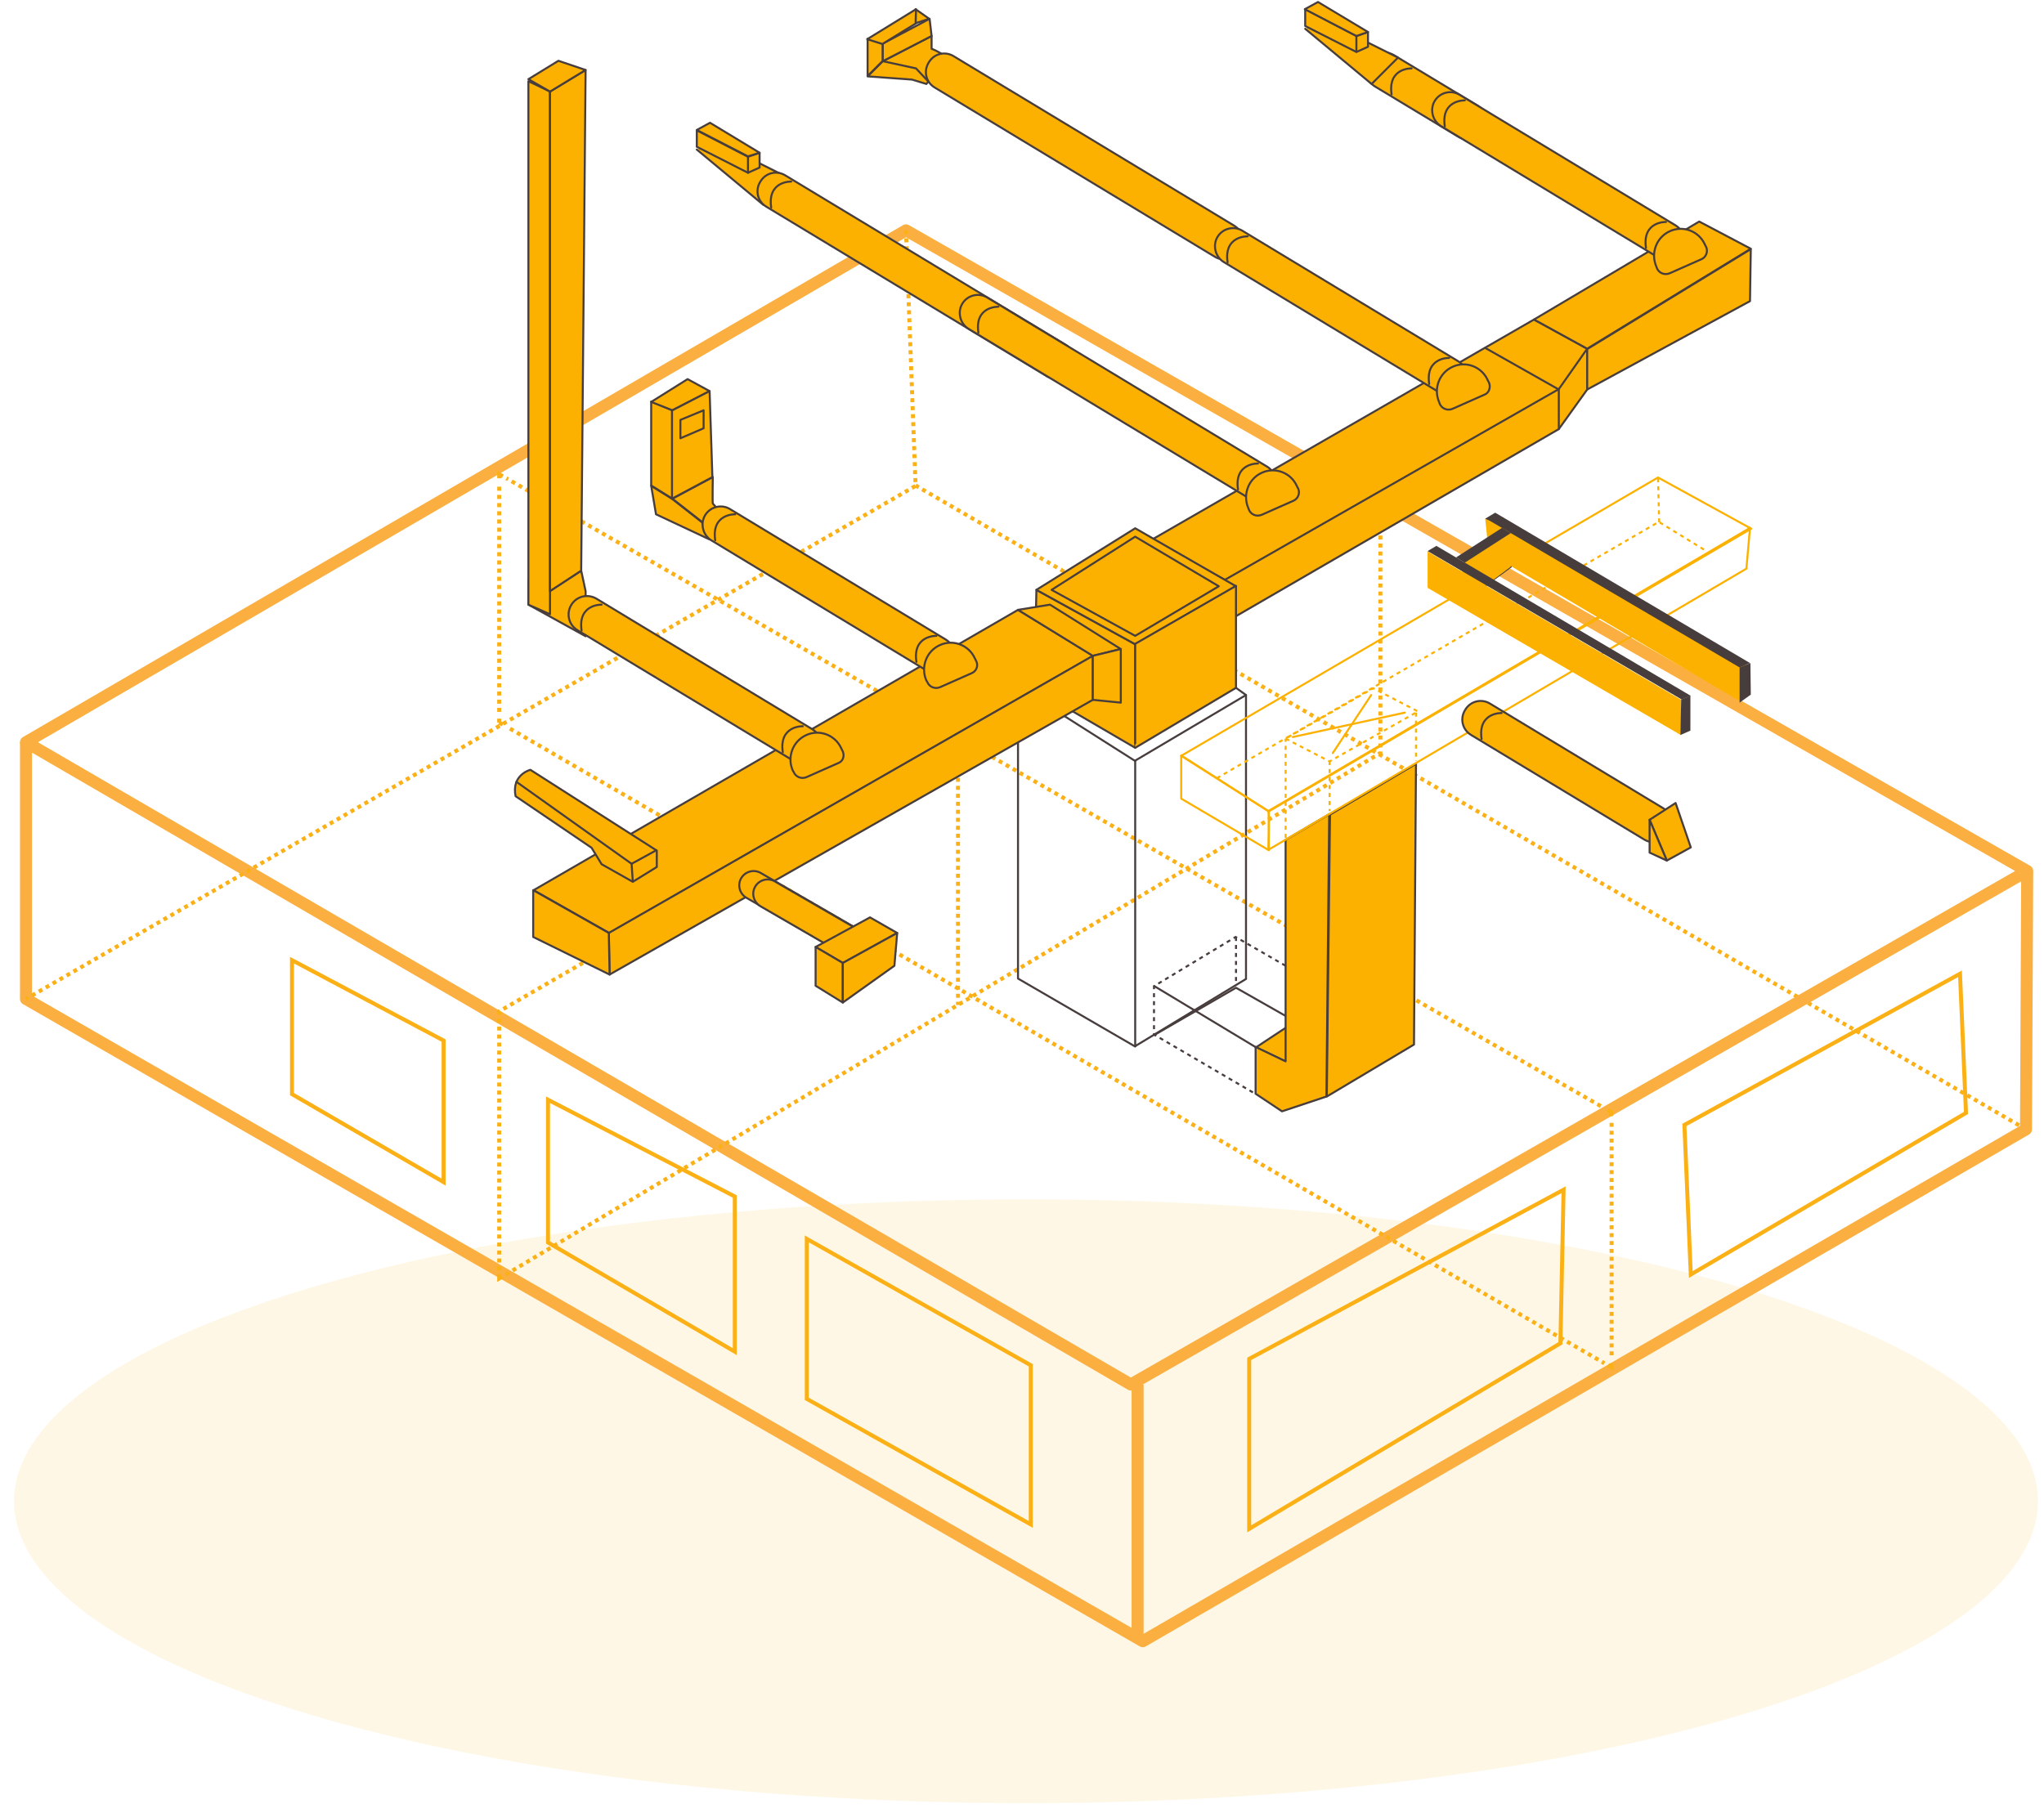 <?xml version="1.0" encoding="utf-8"?>
<!-- Generator: Adobe Illustrator 24.0.0, SVG Export Plug-In . SVG Version: 6.00 Build 0)  -->
<svg version="1.1" id="Layer_1" xmlns="http://www.w3.org/2000/svg" xmlns:xlink="http://www.w3.org/1999/xlink" x="0px" y="0px"
	 viewBox="0 0 511 453.4" style="enable-background:new 0 0 511 453.4;" xml:space="preserve">
<style type="text/css">
	.st0{opacity:0.1;}
	.st1{fill:#FCB100;}
	.st2{fill:none;stroke:#FBB116;stroke-dasharray:1,1;}
	.st3{fill:none;stroke:#FBB116;}
	.st4{clip-path:url(#SVGID_2_);}
	.st5{fill:none;stroke:#FAAF40;stroke-width:3;stroke-linejoin:round;}
	.st6{fill:none;stroke:#FBB116;stroke-dasharray:1.005,1.005;}
	.st7{fill:none;stroke:#FBB116;stroke-dasharray:0.985,0.985;}
	.st8{fill:none;stroke:#FBB116;stroke-dasharray:1.003,1.003;}
	.st9{fill:none;stroke:#FBB116;stroke-dasharray:1.024,1.024;}
	.st10{fill:none;}
	.st11{fill:none;stroke:#FCB100;stroke-width:0.5;stroke-linecap:round;stroke-linejoin:round;}
	.st12{fill:none;stroke:#473D3C;stroke-width:0.5;stroke-linecap:round;stroke-linejoin:round;}
	.st13{clip-path:url(#SVGID_4_);}
	.st14{fill:none;stroke:#473D3C;stroke-width:0.5;stroke-dasharray:1,1;}
	.st15{fill:none;stroke:#FCB100;stroke-width:0.5;stroke-dasharray:1,1;}
	.st16{fill:none;stroke:#473D3C;stroke-width:0.5;stroke-miterlimit:10;}
	.st17{fill:#473D3C;}
	.st18{fill:none;stroke:#FCB100;stroke-width:0.5;stroke-miterlimit:1;stroke-dasharray:1,1;}
</style>
<g transform="translate(-598.5 -3536.084)">
	<g transform="matrix(1, 0, 0, 1, 598.5, 3536.08)" class="st0">
		<ellipse class="st1" cx="256.5" cy="375.4" rx="253" ry="75.5"/>
	</g>
	<g transform="translate(747 3536.084)">
		<line class="st2" x1="358" y1="282.4" x2="80.4" y2="121.4"/>
		<path class="st3" d="M163.8,339.8v42.5l77.8-46.4l0.8-38.4L163.8,339.8z"/>
		<path class="st3" d="M272.6,281.3l1.6,37.4l68.8-40.4l-1.5-34.8L272.6,281.3z"/>
		<path class="st3" d="M109.2,341.4v39.8l-56-31.4v-40L109.2,341.4z"/>
		<path class="st3" d="M35.2,299.2L-11.5,275v35.7L35.2,338L35.2,299.2z"/>
		<path class="st3" d="M-37.6,260.2v35.4l-37.9-22v-33.5L-37.6,260.2z"/>
		<g>
			<defs>
				<rect id="SVGID_1_" x="-145" y="0" width="506.4" height="413.5"/>
			</defs>
			<clipPath id="SVGID_2_">
				<use xlink:href="#SVGID_1_"  style="overflow:visible;"/>
			</clipPath>
			<g class="st4">
				<path class="st5" d="M78,57.6l-220,128l276.2,160.6l224.1-128.4L78,57.6z"/>
				<path class="st5" d="M358.3,218l-0.3,64.4L137.2,410.4L-142,249.8v-64.2"/>
				<line class="st5" x1="135.9" y1="346.2" x2="135.9" y2="410.2"/>
				<path class="st2" d="M78,57.6l2.4,63.9L-142,249.8"/>
			</g>
		</g>
		<path class="st2" d="M-23.7,319.7v-66.8l220.3-127.6v63L-23.7,319.7z"/>
		<line class="st2" x1="91" y1="184.5" x2="91" y2="251.3"/>
		<line class="st3" x1="-23.7" y1="180.7" x2="-22.8" y2="181.2"/>
		<line class="st6" x1="-21" y1="182.2" x2="252.6" y2="340.9"/>
		<path class="st3" d="M253.5,341.4l0.9,0.5v-1"/>
		<line class="st7" x1="254.4" y1="338.9" x2="254.4" y2="280.1"/>
		<path class="st3" d="M254.3,279.1v-1l-0.9-0.5"/>
		<line class="st8" x1="251.7" y1="276.6" x2="-21.9" y2="119.6"/>
		<path class="st3" d="M-22.8,119.1l-0.9-0.5v1"/>
		<line class="st9" x1="-23.7" y1="121.7" x2="-23.7" y2="178.6"/>
		<line class="st3" x1="-23.7" y1="179.7" x2="-23.7" y2="180.7"/>
		<line class="st10" x1="194.3" y1="173.8" x2="184.7" y2="188.3"/>
		<line class="st11" x1="194.3" y1="173.8" x2="184.7" y2="188.3"/>
		<line class="st10" x1="174.7" y1="184.3" x2="202.7" y2="178.2"/>
		<line class="st11" x1="174.7" y1="184.3" x2="202.7" y2="178.2"/>
		<path class="st12" d="M135.3,261.7l-29.3-17v-73l29.3,18.6"/>
		<path class="st1" d="M83.1,21l-3.6-1.1l-11.1-0.8l3.8-3.8l7.3-0.6l6.1,3.2L83.1,21z"/>
		<path class="st12" d="M83.1,21l-3.6-1.1l-11.1-0.8l3.8-3.8l7.3-0.6l6.1,3.2L83.1,21z"/>
		<g>
			<defs>
				<rect id="SVGID_3_" x="-145" y="0" width="506.4" height="413.5"/>
			</defs>
			<clipPath id="SVGID_4_">
				<use xlink:href="#SVGID_3_"  style="overflow:visible;"/>
			</clipPath>
			<g class="st13">
				<path class="st1" d="M86.8,13.4c-0.8-0.5-1.6-0.9-2.4-1.2V9l-12.2,6.3l8.3,1.8l3,3.2"/>
				<path class="st12" d="M86.8,13.4c-0.8-0.5-1.6-0.9-2.4-1.2V9l-12.2,6.3l8.3,1.8l3,3.2"/>
				<path class="st1" d="M155.2,64.2l-70-42.3c-2.2-1.3-2.9-4.1-1.5-6.3c1.3-2.2,4.1-2.9,6.3-1.5l70,42.3c2.2,1.3,2.9,4.1,1.6,6.3
					C160.3,64.8,157.5,65.6,155.2,64.2C155.3,64.3,155.3,64.2,155.2,64.2"/>
				<path class="st12" d="M155.2,64.2l-70-42.3c-2.2-1.3-2.9-4.1-1.5-6.3c1.3-2.2,4.1-2.9,6.3-1.5l70,42.3c2.2,1.3,2.9,4.1,1.6,6.3
					C160.3,64.8,157.5,65.6,155.2,64.2C155.3,64.3,155.3,64.2,155.2,64.2L155.2,64.2z"/>
				<path class="st1" d="M216.1,34.2l-20.9-12.6c-2.1-1.3-2.8-4.2-1.4-6.3c1.3-2.1,4-2.8,6.2-1.5l20.9,12.6c2.2,1.3,2.9,4.1,1.5,6.3
					C221.1,34.8,218.3,35.5,216.1,34.2L216.1,34.2"/>
				<path class="st12" d="M216.1,34.2l-20.9-12.6c-2.1-1.3-2.8-4.2-1.4-6.3c1.3-2.1,4-2.8,6.2-1.5l20.9,12.6
					c2.2,1.3,2.9,4.1,1.5,6.3C221.1,34.8,218.3,35.5,216.1,34.2L216.1,34.2L216.1,34.2z"/>
				<path class="st1" d="M25.7,37.4l16.6,13.8l6.6-6.6L29.7,35l-3.2,2.1"/>
				<path class="st12" d="M25.7,37.4l16.6,13.8l6.6-6.6L29.7,35l-3.2,2.1"/>
				<path class="st1" d="M113.1,94l-70-42.3c-2.2-1.3-2.9-4.1-1.5-6.3c1.3-2.2,4.1-2.9,6.3-1.5l70,42.3c2.2,1.3,2.9,4.1,1.6,6.3
					C118.2,94.7,115.4,95.4,113.1,94C113.2,94.1,113.1,94.1,113.1,94"/>
				<path class="st12" d="M113.1,94l-70-42.3c-2.2-1.3-2.9-4.1-1.5-6.3c1.3-2.2,4.1-2.9,6.3-1.5l70,42.3c2.2,1.3,2.9,4.1,1.6,6.3
					C118.2,94.7,115.4,95.4,113.1,94C113.2,94.1,113.1,94.1,113.1,94L113.1,94z"/>
				<path class="st1" d="M28.9,134.9l-13.4-6.3l-1.2-7.1l5.3,3.3l7.4,5.8L28.9,134.9z"/>
				<path class="st12" d="M28.9,134.9l-13.4-6.3l-1.2-7.1l5.3,3.3l7.4,5.8L28.9,134.9z"/>
				<path class="st1" d="M29.7,125.9c-0.1-0.4,0-6.6,0-6.6l-10.1,5.4l7.4,5.8l3.9-3.2L29.7,125.9z"/>
				<path class="st12" d="M29.7,125.9c-0.1-0.4,0-6.6,0-6.6l-10.1,5.4l7.4,5.8l3.9-3.2L29.7,125.9z"/>
				<path class="st1" d="M-2.1,147.8l-1.1-5.1l-7.8,5.1l-5.4-2.8v6.2l14.3,7.9L-2.1,147.8z"/>
				<path class="st12" d="M-2.1,147.8l-1.1-5.1l-7.8,5.1l-5.4-2.8v6.2l14.3,7.9L-2.1,147.8z"/>
				<path class="st1" d="M248.3,87.3v10.1l-7.1,9.9l-83.5,48.4l-3.8-13.4L248.3,87.3z"/>
				<path class="st12" d="M248.3,87.3v10.1l-7.1,9.9l-83.5,48.4l-3.8-13.4L248.3,87.3z"/>
				<path class="st1" d="M139.2,135.1L235,79.9l13.3,7.3l-7.1,10.1L157.7,145L139.2,135.1z"/>
				<path class="st12" d="M139.2,135.1L235,79.9l13.3,7.3l-7.1,10.1L157.7,145L139.2,135.1z"/>
				<path class="st12" d="M163,173.8l-2.5-1.8l-25.2-10.9L106,173.8"/>
				<path class="st1" d="M110.6,147.5l24.7,13.6V187l-25.2-14.7L110.6,147.5z"/>
				<path class="st12" d="M110.6,147.5l24.7,13.6V187l-25.2-14.7L110.6,147.5z"/>
				<path class="st12" d="M163,173.8l-27.7,16.4v71.4l27.7-16.8L163,173.8z"/>
				<path class="st12" d="M140.1,258.8l20.4-11.8l13.2,7.5"/>
				<path class="st14" d="M172.9,241.5l-12.5-7.2l-20.4,12.3v12.1l25.3,14.8"/>
				<line class="st14" x1="160.5" y1="234.3" x2="160.5" y2="245.7"/>
				<path class="st1" d="M165.5,261.9l9.7-6.4l-2.2,10L165.5,261.9z"/>
				<path class="st12" d="M165.5,261.9l9.7-6.4l-2.2,10L165.5,261.9z"/>
				<path class="st1" d="M183.2,274.2l21.8-13l0.5-70.2l-21.5,12.7L183.2,274.2z"/>
				<path class="st12" d="M183.2,274.2l21.8-13l0.5-70.2l-21.5,12.7L183.2,274.2z"/>
				<path class="st1" d="M172.9,210v55.4l-7.5-3.6v11.7l6.6,4.4l11.1-3.7l0.7-70.6L172.9,210z"/>
				<path class="st12" d="M172.9,210v55.4l-7.5-3.6v11.7l6.6,4.4l11.1-3.7l0.7-70.6L172.9,210z"/>
				<path class="st15" d="M155.7,194.6l110.5-64.1l11.9,7.3"/>
				<path class="st11" d="M266,119.4l-119.2,69.6l21.9,13.9l120.6-70.7L266,119.4z"/>
				<path class="st11" d="M168.6,202.8c0.3,0.6,0,9.7,0,9.7l119.5-70.3l0.9-10.2L168.6,202.8z"/>
				<path class="st16" d="M229.2,133.3v8.4l-8.3,6.1"/>
				<path class="st1" d="M286.4,175.3l-62.7-37l-0.9-8.6h2l63.2,36.6L286.4,175.3z"/>
				<path class="st1" d="M229.2,133.3v8.4l-11.4,8.6l-0.9-9.3L229.2,133.3z"/>
				<path class="st17" d="M223.9,130.2l62.5,36.7l2.6-1.1l-63.7-37.6l-2.5,1.5L223.9,130.2z"/>
				<path class="st17" d="M227,132l-11.5,7.4l2.2,1.3l11.5-7.4L227,132z"/>
				<path class="st17" d="M286.4,166.9v8.8l2.8-2l-0.1-7.9L286.4,166.9z"/>
				<path class="st17" d="M210.6,136.5l-2.2,1.3l63.5,37.1l2.3-0.9L210.6,136.5z"/>
				<path class="st1" d="M208.4,137.9v9.1l63.3,36.8l0.1-8.8L208.4,137.9z"/>
				<path class="st17" d="M271.8,174.9l-0.2,8.9l2.5-1.1V174L271.8,174.9z"/>
				<path class="st11" d="M146.8,188.9v10.8l21.9,12.9v-9.7L146.8,188.9z"/>
				<line class="st15" x1="266.3" y1="130.6" x2="266" y2="119.4"/>
				<path class="st15" d="M172.9,184.7l11,5.7l22.1-12.5l-11.2-5.8L172.9,184.7z"/>
				<line class="st18" x1="172.9" y1="209.5" x2="172.9" y2="184.7"/>
				<line class="st18" x1="183.9" y1="190.3" x2="183.9" y2="202.8"/>
				<line class="st18" x1="205.5" y1="178.2" x2="205.5" y2="190.3"/>
				<line class="st10" x1="165.5" y1="261.9" x2="140.1" y2="246.6"/>
				<line class="st12" x1="165.5" y1="261.9" x2="140.1" y2="246.6"/>
				<path class="st1" d="M106,152.5l18.8,11.5l-121,69.3l-18.9-10.7L106,152.5z"/>
				<path class="st12" d="M106,152.5l18.8,11.5l-121,69.3l-18.9-10.7L106,152.5z"/>
				<path class="st1" d="M124.7,164v11L3.9,243.7l-0.2-10.4L124.7,164z"/>
				<path class="st12" d="M124.7,164v11L3.9,243.7l-0.2-10.4L124.7,164z"/>
				<path class="st1" d="M62.1,238.4l-24-13.9c-1.7-1-2.3-3.2-1.3-4.9c1-1.7,3.2-2.3,4.9-1.3l24,13.9c1.7,1,2.3,3.2,1.3,4.9
					S63.8,239.4,62.1,238.4L62.1,238.4"/>
				<path class="st12" d="M62.1,238.4l-24-13.9c-1.7-1-2.3-3.2-1.3-4.9c1-1.7,3.2-2.3,4.9-1.3l24,13.9c1.7,1,2.3,3.2,1.3,4.9
					S63.8,239.4,62.1,238.4L62.1,238.4L62.1,238.4z"/>
				<path class="st1" d="M65.6,240.5l-24-13.9c-1.7-1-2.3-3.2-1.3-4.9c1-1.7,3.2-2.3,4.9-1.3l24,13.9c1.7,1,2.3,3.2,1.3,4.9
					C69.5,240.9,67.3,241.5,65.6,240.5L65.6,240.5"/>
				<path class="st12" d="M65.6,240.5l-24-13.9c-1.7-1-2.3-3.2-1.3-4.9c1-1.7,3.2-2.3,4.9-1.3l24,13.9c1.7,1,2.3,3.2,1.3,4.9
					C69.5,240.9,67.3,241.5,65.6,240.5L65.6,240.5L65.6,240.5z"/>
				<path class="st1" d="M69,229.4l-13.6,7.4l6.8,4l13.6-7.5L69,229.4z"/>
				<path class="st12" d="M69,229.4l-13.6,7.4l6.8,4l13.6-7.5L69,229.4z"/>
				<path class="st1" d="M55.4,236.8v9.7l6.8,4.2v-9.9L55.4,236.8z"/>
				<path class="st12" d="M55.4,236.8v9.7l6.8,4.2v-9.9L55.4,236.8z"/>
				<path class="st1" d="M62.2,240.8v9.9l12.9-9.2l0.7-8.2L62.2,240.8z"/>
				<path class="st12" d="M62.2,240.8v9.9l12.9-9.2l0.7-8.2L62.2,240.8z"/>
				<path class="st1" d="M-15.2,222.6v11.7l19.1,9.4l-0.2-10.4L-15.2,222.6z"/>
				<path class="st12" d="M-15.2,222.6v11.7l19.1,9.4l-0.2-10.4L-15.2,222.6z"/>
				<path class="st1" d="M-15.9,192.5c0,0-4.8,1.2-3.7,6.6l19,12.9l2.5,4.1l7.8,4.4l6-3.7v-4.1L-15.9,192.5z"/>
				<path class="st12" d="M-15.9,192.5c0,0-4.8,1.2-3.7,6.6l19,12.9l2.5,4.1l7.8,4.4l6-3.7v-4.1L-15.9,192.5z"/>
				<path class="st12" d="M15.6,212.6L9.4,216l0.3,4.4"/>
				<line class="st12" x1="9.4" y1="216" x2="-19.4" y2="195.5"/>
				<path class="st1" d="M49.8,190.2l-53.9-32.6c-2.2-1.3-2.9-4.1-1.6-6.3c0,0,0,0,0,0l0,0c1.3-2.2,4.1-2.9,6.3-1.6c0,0,0,0,0,0
					l53.9,32.6c2.2,1.3,2.9,4.1,1.6,6.3c-1.3,2.2-4.1,2.9-6.3,1.6C49.9,190.3,49.8,190.2,49.8,190.2"/>
				<path class="st12" d="M49.8,190.2l-53.9-32.6c-2.2-1.3-2.9-4.1-1.6-6.3c0,0,0,0,0,0l0,0c1.3-2.2,4.1-2.9,6.3-1.6c0,0,0,0,0,0
					l53.9,32.6c2.2,1.3,2.9,4.1,1.6,6.3c-1.3,2.2-4.1,2.9-6.3,1.6C49.9,190.3,49.8,190.2,49.8,190.2L49.8,190.2z"/>
				<path class="st1" d="M61.1,190.8l-7.9,3.5c-1.3,0.6-2.8,0-3.3-1.3c0,0,0,0,0,0l-0.2-0.3c-1.5-3.4,0-7.4,3.4-8.9c0,0,0,0,0,0
					c3.3-1.5,7.2,0,8.7,3.3c0,0,0,0,0,0l0.4,0.8C62.7,189.1,62.2,190.3,61.1,190.8"/>
				<path class="st12" d="M61.1,190.8l-7.9,3.5c-1.3,0.6-2.8,0-3.3-1.3c0,0,0,0,0,0l-0.2-0.3c-1.5-3.4,0-7.4,3.4-8.9c0,0,0,0,0,0
					c3.3-1.5,7.2,0,8.7,3.3c0,0,0,0,0,0l0.4,0.8C62.7,189.1,62.2,190.4,61.1,190.8C61.1,190.8,61.1,190.8,61.1,190.8z"/>
				<path class="st12" d="M1.9,151.2c0,0-6-0.2-5,6.5"/>
				<path class="st12" d="M52.2,181.6c0,0-6-0.2-5,6.5"/>
				<path class="st1" d="M83.2,167.7l-53.9-32.6c-2.1-1.3-2.8-4.2-1.5-6.3c1.3-2.1,4.1-2.8,6.2-1.5l53.9,32.6
					c2.2,1.3,2.9,4.1,1.6,6.3C88.2,168.3,85.4,169,83.2,167.7C83.2,167.7,83.2,167.7,83.2,167.7"/>
				<path class="st12" d="M83.2,167.7l-53.9-32.6c-2.1-1.3-2.8-4.2-1.5-6.3c1.3-2.1,4.1-2.8,6.2-1.5l53.9,32.6
					c2.2,1.3,2.9,4.1,1.6,6.3C88.2,168.3,85.4,169,83.2,167.7C83.2,167.7,83.2,167.7,83.2,167.7z"/>
				<path class="st1" d="M94.5,168.3l-7.9,3.5c-1.3,0.6-2.8,0-3.3-1.3c0,0,0,0,0,0l-0.2-0.3c-1.5-3.4,0-7.4,3.4-8.9c0,0,0,0,0,0
					c3.3-1.5,7.2,0,8.7,3.3l0.4,0.8C96.1,166.5,95.6,167.8,94.5,168.3C94.5,168.3,94.5,168.3,94.5,168.3"/>
				<path class="st12" d="M94.5,168.3l-7.9,3.5c-1.3,0.6-2.8,0-3.3-1.3c0,0,0,0,0,0l-0.2-0.3c-1.5-3.4,0-7.4,3.4-8.9c0,0,0,0,0,0
					c3.3-1.5,7.2,0,8.7,3.3l0.4,0.8C96.1,166.5,95.6,167.8,94.5,168.3C94.5,168.3,94.5,168.3,94.5,168.3z"/>
				<path class="st12" d="M35.3,128.6c0,0-6-0.2-5,6.5"/>
				<path class="st12" d="M85.6,159c0,0-6-0.2-5,6.5"/>
				<path class="st1" d="M163.6,124.5l-70-42.3c-2.1-1.3-2.8-4.2-1.5-6.3c1.3-2.1,4.1-2.8,6.2-1.5l70,42.3c2.1,1.3,2.8,4.2,1.5,6.3
					C168.5,125.1,165.7,125.8,163.6,124.5"/>
				<path class="st12" d="M163.6,124.5l-70-42.3c-2.1-1.3-2.8-4.2-1.5-6.3c1.3-2.1,4.1-2.8,6.2-1.5l70,42.3c2.1,1.3,2.8,4.2,1.5,6.3
					C168.5,125.1,165.7,125.8,163.6,124.5z"/>
				<path class="st1" d="M174.9,125.2l-7.9,3.5c-1.3,0.6-2.8,0-3.3-1.3c0,0,0,0,0,0l-0.1-0.3c-1.5-3.4,0-7.4,3.4-8.9
					c3.3-1.5,7.2,0,8.7,3.3c0,0,0,0,0,0l0.4,0.8C176.5,123.4,176,124.7,174.9,125.2C174.9,125.2,174.9,125.2,174.9,125.2"/>
				<path class="st12" d="M174.9,125.2l-7.9,3.5c-1.3,0.6-2.8,0-3.3-1.3c0,0,0,0,0,0l-0.1-0.3c-1.5-3.4,0-7.4,3.4-8.9
					c3.3-1.5,7.2,0,8.7,3.3c0,0,0,0,0,0l0.4,0.8C176.5,123.4,176,124.7,174.9,125.2C174.9,125.2,174.9,125.2,174.9,125.2z"/>
				<path class="st12" d="M101.1,76.7c0,0-6-0.2-5,6.5"/>
				<path class="st12" d="M166,115.9c0,0-6-0.2-5,6.5"/>
				<path class="st1" d="M262.5,209.9l-43.2-26.1c-2.2-1.3-2.9-4.1-1.5-6.3c1.3-2.2,4.1-2.9,6.3-1.5l43.2,26.1
					c2.2,1.3,2.9,4.1,1.6,6.3C267.6,210.6,264.8,211.3,262.5,209.9C262.6,210,262.6,210,262.5,209.9"/>
				<path class="st12" d="M262.5,209.9l-43.2-26.1c-2.2-1.3-2.9-4.1-1.5-6.3c1.3-2.2,4.1-2.9,6.3-1.5l43.2,26.1
					c2.2,1.3,2.9,4.1,1.6,6.3C267.6,210.6,264.8,211.3,262.5,209.9C262.6,210,262.6,210,262.5,209.9L262.5,209.9z"/>
				<path class="st12" d="M226.9,178.3c0,0-6-0.2-5,6.5"/>
				<path class="st1" d="M211.3,98.1l-53.9-32.6c-2.1-1.3-2.8-4.2-1.5-6.3c1.3-2.1,4.1-2.8,6.2-1.5l53.9,32.6
					c2.2,1.3,2.9,4.1,1.6,6.3C216.4,98.7,213.6,99.4,211.3,98.1C211.4,98.1,211.4,98.1,211.3,98.1"/>
				<path class="st12" d="M211.3,98.1l-53.9-32.6c-2.1-1.3-2.8-4.2-1.5-6.3c1.3-2.1,4.1-2.8,6.2-1.5l53.9,32.6
					c2.2,1.3,2.9,4.1,1.6,6.3C216.4,98.7,213.6,99.4,211.3,98.1C211.4,98.1,211.4,98.1,211.3,98.1z"/>
				<path class="st1" d="M222.6,98.7l-7.9,3.5c-1.3,0.6-2.8,0-3.3-1.3c0,0,0,0,0,0l-0.1-0.3c-1.5-3.4,0-7.4,3.4-8.9c0,0,0,0,0,0
					c3.3-1.5,7.2,0,8.7,3.3l0.4,0.8C224.2,97,223.7,98.3,222.6,98.7C222.6,98.7,222.6,98.7,222.6,98.7"/>
				<path class="st12" d="M222.6,98.7l-7.9,3.5c-1.3,0.6-2.8,0-3.3-1.3c0,0,0,0,0,0l-0.1-0.3c-1.5-3.4,0-7.4,3.4-8.9c0,0,0,0,0,0
					c3.3-1.5,7.2,0,8.7,3.3l0.4,0.8C224.2,97,223.7,98.3,222.6,98.7C222.7,98.7,222.7,98.7,222.6,98.7z"/>
				<path class="st12" d="M163.4,59.1c0,0-6-0.2-5,6.5"/>
				<path class="st12" d="M213.8,89.5c0,0-6-0.2-5,6.5"/>
				<path class="st1" d="M106,152.5l8-1.3l17.7,11.1l-7,1.7L106,152.5z"/>
				<path class="st12" d="M106,152.5l8-1.3l17.7,11.1l-7,1.7L106,152.5z"/>
				<path class="st1" d="M124.7,164v11l7,0.7v-13.4L124.7,164z"/>
				<path class="st12" d="M124.7,164v11l7,0.7v-13.4L124.7,164z"/>
				<path class="st1" d="M110.6,147.5l24.7-15.4l25.2,14.5l-25.2,14.5L110.6,147.5z"/>
				<path class="st12" d="M110.6,147.5l24.7-15.4l25.2,14.5l-25.2,14.5L110.6,147.5z"/>
				<path class="st1" d="M114.4,147.5l20.9,11.5l20.9-12.4l-20.9-12.4L114.4,147.5z"/>
				<path class="st12" d="M114.4,147.5l20.9,11.5l20.9-12.4l-20.9-12.4L114.4,147.5z"/>
				<path class="st1" d="M135.3,187l25.2-15v-25.5l-25.2,14.5l0,24.9"/>
				<path class="st12" d="M135.3,187l25.2-15v-25.5l-25.2,14.5l0,24.9"/>
				<path class="st12" d="M222.8,87l18.4,10.4v9.9"/>
				<path class="st1" d="M235,79.9l41.3-24.5l12.9,6.8l-40.9,25L235,79.9z"/>
				<path class="st12" d="M235,79.9l41.3-24.5l12.9,6.8l-40.9,25L235,79.9z"/>
				<path class="st1" d="M289.2,62.3l-0.2,13l-40.7,22.1V87.3L289.2,62.3z"/>
				<path class="st12" d="M289.2,62.3l-0.2,13l-40.7,22.1V87.3L289.2,62.3z"/>
				<path class="st1" d="M265.6,64.1l-53.9-32.6c-2.1-1.3-2.8-4.2-1.5-6.3c1.3-2.1,4.1-2.8,6.2-1.5l53.9,32.6
					c2.2,1.3,2.9,4.1,1.6,6.3S267.9,65.5,265.6,64.1C265.7,64.2,265.6,64.1,265.6,64.1"/>
				<path class="st12" d="M265.6,64.1l-53.9-32.6c-2.1-1.3-2.8-4.2-1.5-6.3c1.3-2.1,4.1-2.8,6.2-1.5l53.9,32.6
					c2.2,1.3,2.9,4.1,1.6,6.3S267.9,65.5,265.6,64.1C265.7,64.2,265.6,64.1,265.6,64.1L265.6,64.1z"/>
				<path class="st1" d="M276.9,64.8l-7.9,3.5c-1.3,0.6-2.8,0-3.3-1.3c0,0,0,0,0,0l-0.1-0.3c-1.5-3.4,0-7.4,3.4-8.9c0,0,0,0,0,0
					c3.3-1.5,7.2,0,8.7,3.3c0,0,0,0,0,0l0.4,0.8C278.5,63,278,64.3,276.9,64.8"/>
				<path class="st12" d="M276.9,64.8l-7.9,3.5c-1.3,0.6-2.8,0-3.3-1.3c0,0,0,0,0,0l-0.1-0.3c-1.5-3.4,0-7.4,3.4-8.9c0,0,0,0,0,0
					c3.3-1.5,7.2,0,8.7,3.3c0,0,0,0,0,0l0.4,0.8C278.5,63,278,64.3,276.9,64.8C276.9,64.8,276.9,64.8,276.9,64.8z"/>
				<path class="st12" d="M217.7,25.1c0,0-6-0.2-5,6.5"/>
				<path class="st12" d="M268,55.5c0,0-6-0.2-5,6.5"/>
				<path class="st1" d="M-11,22.9v130.7l-5.4-2.4V20.3L-11,22.9z"/>
				<path class="st12" d="M-11,22.9v130.7l-5.4-2.4V20.3L-11,22.9z"/>
				<path class="st1" d="M-3.2,142.7l1.1-125.2l-8.9,5.4v124.9L-3.2,142.7z"/>
				<path class="st12" d="M-3.2,142.7l1.1-125.2l-8.9,5.4v124.9L-3.2,142.7z"/>
				<path class="st1" d="M-16.4,19.8l7.5-4.6l6.8,2.3l-8.9,5.4L-16.4,19.8z"/>
				<path class="st12" d="M-16.4,19.8l7.5-4.6l6.8,2.3l-8.9,5.4L-16.4,19.8z"/>
				<path class="st1" d="M19.6,102.6v22.1l-5.3-3.3v-21L19.6,102.6z"/>
				<path class="st12" d="M19.6,102.6v22.1l-5.3-3.3v-21L19.6,102.6z"/>
				<path class="st1" d="M19.6,102.6l9.3-4.8l-5.5-3l-9.1,5.7L19.6,102.6z"/>
				<path class="st12" d="M19.6,102.6l9.3-4.8l-5.5-3l-9.1,5.7L19.6,102.6z"/>
				<path class="st1" d="M19.6,102.6l9.3-4.8l0.7,21.5l-10.1,5.4V102.6z"/>
				<path class="st12" d="M19.6,102.6l9.3-4.8l0.7,21.5l-10.1,5.4V102.6z"/>
				<path class="st1" d="M21.6,105l5.8-2.4v4.5l-5.8,2.5V105z"/>
				<path class="st12" d="M21.6,105l5.8-2.4v4.5l-5.8,2.5V105z"/>
				<path class="st1" d="M25.7,32.6l12.8,6.6l2.9-1v3.7l-2.9,1.3l-12.8-6.5V32.6z"/>
				<path class="st12" d="M25.7,32.6l12.8,6.6l2.9-1v3.7l-2.9,1.3l-12.8-6.5V32.6z"/>
				<path class="st1" d="M41.4,38.2l-12.4-7.5l-3.3,1.8l12.8,6.6L41.4,38.2z"/>
				<path class="st12" d="M41.4,38.2l-12.4-7.5l-3.3,1.8l12.8,6.6L41.4,38.2z"/>
				<line class="st12" x1="38.5" y1="43.2" x2="38.5" y2="39.2"/>
				<path class="st12" d="M49.3,45.4c0,0-6-0.2-5,6.5"/>
				<path class="st1" d="M177.8,7.2L194.4,21l6.6-6.6l-19.2-9.6l-3.2,2.1"/>
				<path class="st12" d="M177.8,7.2L194.4,21l6.6-6.6l-19.2-9.6l-3.2,2.1"/>
				<path class="st1" d="M177.8,2.3L190.6,9l2.9-1v3.7l-2.9,1.3l-12.8-6.5V2.3z"/>
				<path class="st12" d="M177.8,2.3L190.6,9l2.9-1v3.7l-2.9,1.3l-12.8-6.5V2.3z"/>
				<path class="st1" d="M193.5,8L181,0.5l-3.3,1.8L190.6,9L193.5,8z"/>
				<path class="st12" d="M193.5,8L181,0.5l-3.3,1.8L190.6,9L193.5,8z"/>
				<line class="st12" x1="190.6" y1="12.9" x2="190.6" y2="9"/>
				<path class="st12" d="M204.4,17.1c0,0-6-0.2-5,6.5"/>
				<path class="st1" d="M72.2,15.2v-4.3l-3.8-1.2v9.3L72.2,15.2z"/>
				<path class="st12" d="M72.2,15.2v-4.3l-3.8-1.2v9.3L72.2,15.2z"/>
				<path class="st1" d="M72.2,10.9l11.7-6.2L84.4,9l-12.2,6.3L72.2,10.9z"/>
				<path class="st12" d="M72.2,10.9l11.7-6.2L84.4,9l-12.2,6.3L72.2,10.9z"/>
				<path class="st1" d="M83.8,4.7l-3.4-2.4v3.5L83.8,4.7z"/>
				<path class="st12" d="M83.8,4.7l-3.4-2.4v3.5L83.8,4.7z"/>
				<path class="st1" d="M80.5,2.3L68.3,9.8l3.8,1.2l8.3-5.1L80.5,2.3z"/>
				<path class="st12" d="M80.5,2.3L68.3,9.8l3.8,1.2l8.3-5.1L80.5,2.3z"/>
				<path class="st1" d="M263.9,205l4.3,10.2l6-3.3l-3.8-11.1L263.9,205z"/>
				<path class="st12" d="M263.9,205l4.3,10.2l6-3.3l-3.8-11.1L263.9,205z"/>
				<path class="st1" d="M263.9,205v8.2l4.3,2L263.9,205z"/>
				<path class="st12" d="M263.9,205v8.2l4.3,2L263.9,205z"/>
			</g>
		</g>
	</g>
</g>
</svg>
